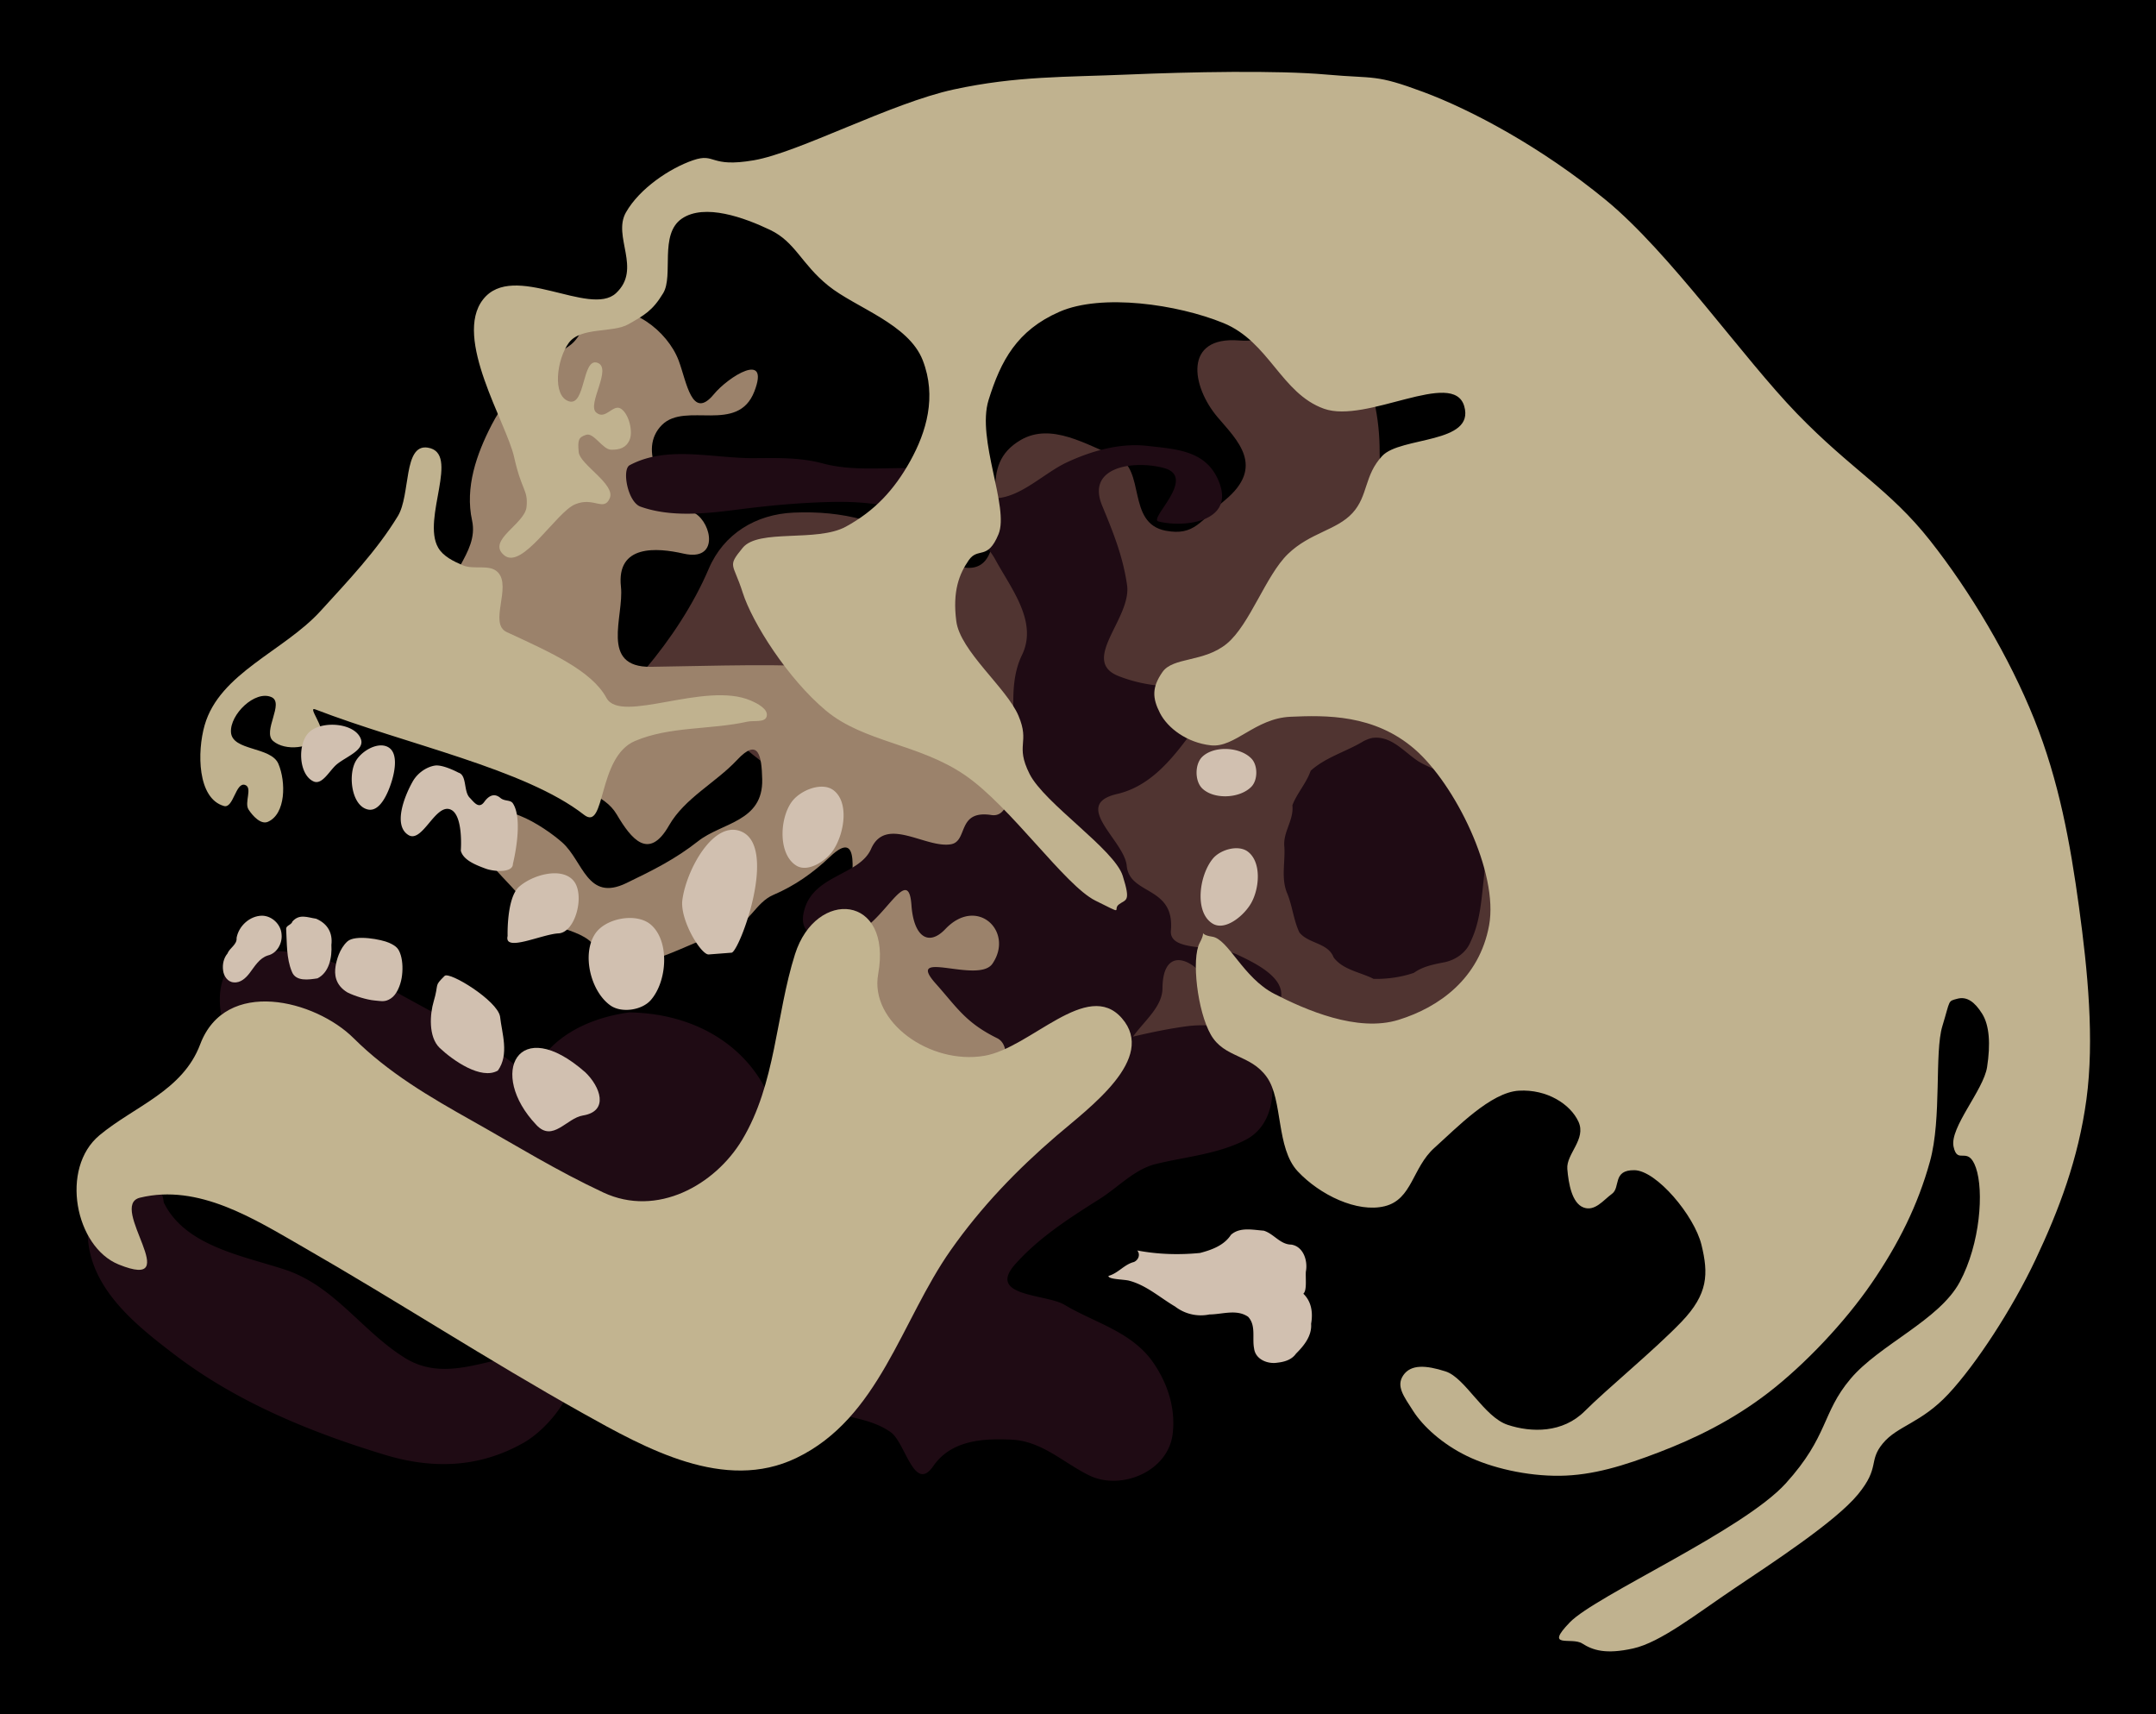 <svg xmlns="http://www.w3.org/2000/svg" width="233.817" height="185.868" viewBox="0 0 219.203 174.251"><path d="M0 0h219.203v174.251H0z"/><path d="M65.627 68c2.573-3.056 4.893-6.576 6.429-10.18 1.522-3.57 4.796-5.545 8.62-5.714 5.046-.222 9.27.915 13.165 3.572 1.727 1.177 5.508 3.646 6.786.535 1.735-4.223-1.333-8.884 3.153-11.49 3.116-1.811 6.683.497 9.708 1.688 3.058 1.204.997 6.78 5.043 7.537 2.928.547 3.524-1.041 6.021-3.114 4.132-3.429 1.228-6.087-.756-8.425-2.676-3.153-3.48-8.253 2.188-7.803 3.767.3 9.695-2.358 11.786 1.214 1.83 3.127 2.514 6.715 2.5 10.215-.015 3.74 1.756 7.023.63 10.76-1.084 3.593-6.813 6.718-5.131 9.886 1.958 3.69 7.257 4.365 10.763 6.923 3.036 2.215 4.681 5.366 5.444 8.677 1.016 4.407.865 9.079.707 13.61-.13 3.724-2.684 7.925-6.877 8.537-4.982.727-9.82 1.969-14.93 2.318-4.22.288-8.298-.24-12.558-.443-2.662-.127-4.722-1.148-7.155-2.411-3.27-1.697-6.631-3.501-9.542-5.77-3.461-2.697-6.843-5.645-10.458-8.159-4.091-2.844-6.628-7.176-10.629-10.17-3.665-2.744-7.23-5.636-10.61-8.71C68.61 69.89 64.41 69.444 65.627 68z" fill="#503431" fill-rule="evenodd"/><path d="M60.984 31.75c3.093-1.022 6.866 1.866 8.01 4.881.814 2.15 1.34 6.17 3.586 3.442 1.458-1.77 5.728-4.462 4.118-.288-1.676 4.348-6.988 1.028-9.384 3.397-2.517 2.49-.088 6.858 3.375 9.01 1.705 1.06 2.407 4.9-1.18 4.084-2.738-.623-6.853-.952-6.377 3.37.331 3.012-2.199 8.205 3.051 8.134 6.571-.089 13.173-.378 19.716.123 3.304.253 6.441 1.844 9.016 3.859 2.94 2.301 6.087 4.192 8.328 7.433 1.802 2.606 2.499 5.485 3.098 8.268.982 4.557 1.135 9.539-.357 13.929-1.242 3.655-4.3 6.938-8.148 8.36-4.034 1.492-9.537 3.589-12.864.358-2.802-2.722.766-6.163.834-9.432.067-3.306.936-5.763.737-9.333-.105-1.888 1.134-7.374-2.138-4.273-1.75 1.658-3.59 2.957-5.775 3.89-1.822.778-2.416 2.961-4.465 3.572-2.438.726-4.569 1.86-6.95 2.726-1.82.661-5.488 2.36-6.518-.576-.891-2.538-5.712-2.075-7.154-4.574-1.652-2.861-5.768-4.9-4.499-8.338 1.162-3.147 6.283.243 8.105 1.85 2.155 1.902 2.537 6.073 6.53 4.144 2.768-1.336 4.997-2.45 7.307-4.268 2.408-1.895 6.612-1.963 6.508-6.283-.055-2.344-.356-4.316-2.553-1.97-2.18 2.329-5.335 3.882-6.927 6.67-2.056 3.603-3.836 1.37-5.312-1.132-1.274-2.158-4.024-2.39-5.825-4.07-2.618-2.442-5.089-5.053-6.964-8.035-1.735-2.759-2.94-5.858-4.017-8.927-1.092-3.114 2.852-5.406 2.1-8.843-.735-3.37.45-6.743 1.994-9.73 1.826-3.533 4.69-5.857 7.831-7.98 1.561-1.056 1.36-2.854 3.163-3.449z" fill="#9b826b" fill-rule="evenodd"/><path d="M138.663 75.32c-1.761 1.078-3.843 1.62-5.403 3.022-.44 1.264-1.388 2.282-1.86 3.501.159 1.554-.966 2.698-.82 4.208.107 1.617-.366 3.28.32 4.826.508 1.267.625 2.668 1.208 3.898.914 1.165 2.908 1.034 3.48 2.537.948 1.284 2.73 1.5 4.069 2.19 1.372.026 2.806-.169 4.098-.618.94-.67 2.054-.868 3.158-1.084 1.139-.258 2.182-.993 2.614-2.106 1.002-2.069 1.1-4.422 1.364-6.668.207-1.973.042-3.993-.704-5.844-.656-1.334-.786-3.138-2.292-3.787-1.08-.936-2.475-1.272-3.673-2.002-1.446-.93-2.732-2.615-4.646-2.392-.32.051-.622.182-.913.32zM115.617 45.256c-2.484-.043-4.974.733-7.136 1.736-2.627 1.218-5.294 4.24-8.323 3.566-1.747-.389-4.503-2.877-7.062-2.96-3.223-.105-6.405.325-9.434-.49-2.346-.633-4.657-.55-7.006-.538-4.221.022-8.816-1.323-12.636.715-.813.433-.2 3.748 1.101 4.213 3.09 1.103 6.66.714 9.922.293 3.152-.407 6.21-.69 9.428-.768 3.602-.086 6.708.339 9.937 1.715 2.683 1.143 5.271 1.352 6.813 4.186 1.588 2.919 4.322 6.28 2.685 9.658-1.383 2.855-.681 6.043-.861 9.103-.145 2.468.084 7.518-2.24 7.16-3.565-.547-2.345 2.679-4.135 2.973-2.587.425-6.609-2.925-8.104.463-1.193 2.706-5.815 2.616-6.793 6.217-.833 3.07 2.25 3.138 4.944 2.422 3.04-.81 5.635-7.355 5.95-2.916.225 3.19 1.726 4.244 3.448 2.431 3.227-3.395 7.015.251 4.791 3.518-1.432 2.104-9.015-1.61-5.761 2.037 2.154 2.414 3.02 3.952 6.228 5.535.947.468.93 1.642.95 2.838-.604.095-1.207.193-1.815.262-3.509.394-6.938 1.353-10.477 1.843-4.02.558-8.067.303-12.084.463-2.126-4.392-6.948-7.897-13.963-8.027-4.053.552-8.243 2.454-9.904 6.477-.698-.432-1.38-.86-1.96-1.32-3.48-2.763-7.434-4.778-11.333-6.928-4.038-2.228-8.502-4.516-13.094-4.456a12.91 12.91 0 00-1.974.178c-4.108.693-4.14 6.55-1.81 9.445 3.293 4.094 7.872 6.65 12.665 8.54 4.56 1.798 9.08 3.642 13.643 5.435 1.216.478 2.571 1.24 3.877 1.498 1.078 2.35 2.867 4.434 5.508 5.914 4.3 1.817 9.283.788 13.287-1.314a13.45 13.45 0 003.037-2.32c.357 3.327.814 6.651 1.898 9.824.916 2.678 1.42 5.78 3.352 7.851 2.387 2.561 6.491 1.791 9.392 3.856 1.484 1.055 2.39 6.23 4.317 3.443 1.853-2.68 5.14-2.822 7.965-2.69 3.115.147 5.307 2.384 7.92 3.647 3.194 1.545 7.99-.39 8.455-4.225.314-2.595-.497-5.105-1.955-7.23-2.176-3.169-5.95-4.053-9.041-5.9-1.863-1.114-7.952-.812-5.016-4.12 2.398-2.7 5.522-4.704 8.574-6.628 1.965-1.24 3.547-3.037 5.764-3.573 3.058-.738 6.268-.997 9.088-2.445 2.733-1.403 3.131-4.817 2.44-7.572-.93-3.7-5.442-4.382-8.49-3.965-1.819.249-3.614.624-5.401 1.047 1.154-1.604 2.991-3.034 3.003-4.916.026-3.952 2.608-3.261 4.221-1.207 1.546 1.967 5.752 5.419 7.254 3.402 1.976-2.652-1.305-4.425-3.873-5.617-2.344-1.089-6.942-.211-6.746-2.45.4-4.563-4.211-3.571-4.492-6.585-.24-2.576-5.692-6.2-.987-7.291 3.268-.758 5.434-3.327 7.47-6.094 1.338-1.82 5.653-5.152.927-4.867-2.908.175-5.582.017-8.234-1.024-3.984-1.563 1.35-5.888.857-9.265-.43-2.942-1.41-5.355-2.533-8.067-1.676-4.05 3.397-4.613 6.297-3.814 3.398.936-1.59 5.154-.582 5.422 2.455.65 7.71.128 6.216-3.893-1.24-3.339-4.36-3.438-7.304-3.781-.354-.041-.71-.064-1.065-.07zM28.948 129.045c5.048 1.652 7.85 6.275 12.232 8.99 4.524 2.803 9.31-.629 13.893-.376 6.134.339 1.723 6.973-1.846 8.998-4.636 2.63-9.42 2.638-14.106 1.218-7.537-2.285-15.02-5.355-21.298-10.128-4.355-3.31-9.632-7.485-8.824-13.82.493-3.863 7.083-6.51 7.655-1.687 2.17 4.412 7.94 5.38 12.294 6.805z" fill="#1f0b14" fill-rule="evenodd"/><path d="M61.341 121.213c5.473 2.558 11.362-.77 14.114-5.352 3.43-5.713 3.414-12.682 5.374-18.866 2.133-6.73 9.923-6.086 8.455 2.027-.876 4.839 5.264 9.234 10.802 8.297 4.702-.795 10.461-7.854 13.976-3.821 3.586 4.114-3.316 9.086-6.671 11.971-3.989 3.431-7.62 7.184-10.733 11.612-5.057 7.195-7.27 17.065-15.693 21.118-7.298 3.512-15.289-.957-21.72-4.555-9.621-5.38-18.853-11.393-28.44-16.895-4.978-2.857-10.614-6.453-16.572-5.008-3.325.806 4.723 9.567-2.157 6.794-4.433-1.787-6.005-9.782-1.956-13.144 3.559-2.955 8.452-4.509 10.23-9.229 2.582-6.852 11.697-4.512 15.596-.64 3.563 3.54 7.745 5.98 12.07 8.41 4.512 2.538 8.593 5.07 13.325 7.281z" fill="#c2b490" fill-rule="evenodd"/><path d="M59.501 108.99c1.517 1.443 2.467 3.965-.246 4.398-1.644.263-3.05 2.748-4.715.966-4.999-5.246-1.858-11.363 4.961-5.364z" fill="#d1c0b0" fill-rule="evenodd"/><path d="M45.204 99.197c.488-.483 5.35 2.498 5.637 4.125.182 1.694.96 3.847-.222 5.499-1.706.98-4.57-1.03-5.921-2.307-1.172-1.139-.976-3.475-.61-4.704.578-1.942-.005-1.503 1.116-2.613zM39.57 95.837c.746.34.97.589 1.175 1.251.203.663.223 1.556.091 2.324-.132.768-.505 1.693-1.097 2.077-.592.383-.914.274-1.67.206-.755-.069-1.99-.437-2.745-.817-1.288-.773-1.325-1.901-1.21-2.63.095-.626.404-1.82 1.202-2.551.798-.731 3.51-.2 4.255.14zM29.736 93.66c.713-.791 1.492-.414 2.407-.275 1.178.508 1.694 1.452 1.55 2.662.075 1.236-.206 2.794-1.416 3.4-.873.13-2.215.358-2.606-.692-.564-1.365-.488-2.87-.577-4.318-.019-.394.535-.4.642-.777zM24.054 95.333c.215-1.211 1.342-2.242 2.587-2.256 1.011.01 1.926.883 1.986 1.894.097.913-.462 1.93-1.391 2.148-.874.274-1.342 1.116-1.864 1.799-.382.5-.927 1.01-1.607.936-.626-.036-1.023-.651-1.084-1.227-.08-.593.054-1.236.444-1.701.22-.582.992-.9.93-1.593z" fill="#d1c0b0" fill-rule="evenodd"/><path d="M75.509 55.685c-1.606 1.968-.969 1.491 0 4.545s4.587 8.763 8.46 11.996c3.873 3.233 9.468 3.366 14.142 6.566 4.674 3.2 10.15 11.208 13.258 12.753 3.108 1.545 1.684.914 2.4.379.714-.535 1.229-.208.378-2.904-.85-2.696-7.97-7.364-9.47-10.354-1.5-2.99.073-3.108-1.136-5.935-1.21-2.827-5.918-6.542-6.314-9.596-.396-3.054.303-4.805 1.263-6.188s1.911.078 3.03-2.651c1.12-2.73-2.255-9.631-1.01-13.637 1.245-4.007 2.892-7.078 7.198-8.965 4.305-1.888 12.015-.76 16.667 1.136 4.652 1.895 5.88 7.155 10.228 8.713 4.347 1.557 13.157-4.098 14.268-.253 1.111 3.845-6.475 3.07-8.334 5.05-1.858 1.982-1.414 4.05-3.03 5.81-1.616 1.758-4.318 1.99-6.566 4.166-2.248 2.177-3.86 7.152-6.187 9.091-2.327 1.94-5.486 1.35-6.566 2.905-1.08 1.553-1.034 2.637-.253 4.166.782 1.53 2.74 3.014 5.177 3.283 2.438.27 4.48-2.74 8.082-2.904 3.602-.163 8.527-.26 12.626 3.283 4.1 3.543 8.57 12.56 7.577 17.93-.993 5.371-5.044 8.31-9.218 9.597-4.174 1.288-9.444-1.013-12.627-2.652-3.183-1.638-4.665-5.576-6.313-5.808-1.65-.233-.41-.958-1.263.631-.854 1.59-.239 6.956 1.136 9.344 1.375 2.388 4.013 1.958 5.682 4.293 1.67 2.335.918 7.213 3.157 9.597 2.239 2.384 6.038 4.228 8.839 3.535 2.801-.693 2.796-3.916 5.05-5.934 2.256-2.02 5.725-5.645 8.587-5.809 2.862-.164 5.245 1.374 6.061 3.157.816 1.783-1.262 3.274-1.136 4.798.125 1.524.479 3.472 1.641 3.915 1.163.442 2.025-.75 2.904-1.39.88-.64.024-2.427 2.273-2.399 2.25.03 6.094 4.618 6.819 7.577.724 2.959.692 4.995-2.02 7.828-2.713 2.833-7.597 6.837-9.84 9.083-2.244 2.245-5.418 2.196-7.838 1.398-2.42-.8-4.309-4.785-6.314-5.43-2.005-.645-3.522-.731-4.293.379-.77 1.11.03 2.136 1.01 3.662.981 1.525 2.918 3.321 5.43 4.545 2.511 1.225 6.126 2.06 9.47 2.02 3.344-.038 6.516-1.023 10.101-2.398 3.586-1.376 7.426-3.218 11.112-6.061 3.686-2.844 7.745-7.128 10.48-11.112 2.736-3.984 4.714-7.95 5.935-12.374 1.222-4.426.439-11.055 1.263-13.764.824-2.708.533-2.51 1.515-2.778.983-.267 1.78.33 2.525 1.516.746 1.184.867 3.086.506 5.43-.362 2.342-3.818 6.14-3.41 8.08.408 1.94 1.455-.19 2.273 2.147.818 2.337.455 7.714-1.641 11.617-2.097 3.902-8.179 6.366-11.112 9.849-2.934 3.483-2.218 5.8-6.566 10.606-4.348 4.807-19.335 11.416-21.97 14.142-2.637 2.727.181 1.457 1.262 2.147 1.08.69 2.396 1.123 5.177.505 2.78-.618 6.391-3.479 10.228-6.06 3.836-2.583 10.34-6.812 12.627-9.597 2.286-2.785 1.026-3.358 2.525-5.177 1.499-1.82 3.894-2.046 6.692-5.051 2.798-3.005 6.465-8.613 8.839-13.637 2.374-5.025 4.357-10.231 5.177-16.289.82-6.058.13-13.101-.758-19.572-.887-6.47-2.026-12.777-4.545-19.066-2.52-6.29-6.503-12.99-10.607-18.183-4.104-5.194-7.964-7.157-13.51-12.88-5.547-5.722-12.913-16.353-19.446-21.718-6.533-5.364-13.63-9.151-18.562-10.985-4.932-1.834-4.834-1.321-9.849-1.768-5.015-.446-13.884-.27-20.203 0-6.318.27-11.274.131-17.677 1.515-6.404 1.385-15.771 6.415-20.33 7.198-4.558.783-3.85-.802-6.187 0s-5.428 2.852-6.818 5.303c-1.391 2.45 1.653 5.738-1.01 8.207-2.665 2.47-10.44-3.286-13.511.632-3.072 3.918 2.374 12.53 3.156 16.036.783 3.505 1.429 3.287 1.263 5.05-.166 1.765-4.11 3.41-2.273 4.925 1.837 1.516 5.285-4.368 7.198-5.177 1.912-.809 2.936.786 3.535-.631.6-1.417-3.037-3.417-3.157-4.672-.119-1.255-.014-1.518.758-1.768s1.677 1.494 2.525 1.515c.849.022 1.54-.178 1.894-1.01.356-.831-.067-2.628-.883-3.156-.816-.529-1.576 1.217-2.526.378-.95-.839 1.69-4.512.126-5.05-1.564-.54-1.193 4.48-2.904 3.914-1.71-.565-1.213-4.285 0-5.935 1.213-1.65 4.453-.982 6.061-1.894 1.608-.912 2.454-1.366 3.536-3.157 1.081-1.79-.424-5.99 1.894-7.576 2.317-1.585 6.37-.1 8.965 1.137 2.595 1.237 3.169 3.452 5.934 5.682 2.766 2.23 8.156 3.866 9.597 7.576 1.44 3.71.366 7.29-1.263 10.228-1.628 2.938-3.627 5.093-6.566 6.692-2.938 1.6-8.874.178-10.48 2.147z" fill="#c0b28f" fill-rule="evenodd"/><path d="M43.484 45.5c3.372.52-.646 7.23 1.072 10.178.515.885 1.56 1.378 2.5 1.785 1.114.483 2.735-.165 3.571.715 1.409 1.483-.964 5.213.893 6.071 4.497 2.079 8.64 3.93 10.137 6.69 1.465 2.703 10.041-1.744 14.684.274.695.302 1.802.875 1.607 1.608-.174.656-1.301.388-1.964.535-3.774.837-7.871.452-11.428 1.965-3.846 1.635-2.945 9.245-5.179 7.5-5.97-4.666-18.127-7.165-27.321-10.715-.85-.328 1.073 1.944.535 2.679-.954 1.305-3.595 1.59-4.821.536-1.13-.971 1.189-3.874-.179-4.465-1.665-.719-4.223 1.761-4.107 3.572.123 1.927 4.067 1.436 4.822 3.214.78 1.838.757 5.093-1.072 5.893-.711.31-1.543-.598-1.964-1.25-.457-.707.441-2.234-.357-2.5-.959-.32-1.171 2.417-2.143 2.143-2.71-.766-2.74-5.508-1.964-8.215 1.519-5.3 8.074-7.529 11.785-11.607 2.791-3.066 5.7-6.102 7.857-9.643 1.318-2.162.533-7.35 3.036-6.964z" fill="#c0b28f" fill-rule="evenodd"/><path d="M75.36 84.517c-2.826-1.176-5.588 3.93-5.983 6.964-.265 2.033 1.905 5.596 2.679 5.536l2.321-.179c.774-.059 4.786-10.737.982-12.321zM60.538 94.874c1.079-1.562 4.18-2.125 5.625-.893 1.946 1.662 1.688 5.756 0 7.679-.911 1.037-2.982 1.336-4.107.536-2.031-1.445-2.935-5.271-1.518-7.322zM52.77 90.142c1.387-1.235 4.334-2.041 5.536-.625 1.2 1.415.208 5.268-1.518 5.357-1.726.09-5.57 1.952-5.179.268 0 0-.117-3.862 1.16-5zM52.145 81.66c1.126 1.717 0 6.16 0 6.16 0 .926-1.934.784-2.767.475-.967-.358-2.285-.859-2.527-1.828 0 0 .283-3.634-1.045-4.182-1.543-.636-2.867 3.468-4.286 2.59-1.549-.96-.45-3.861.446-5.447.451-.799 1.328-1.454 2.232-1.607.827-.14 2.411.714 2.411.714.887.263.505 1.9 1.146 2.549.417.423.92 1.205 1.483.423.418-.581.988-.953 1.64-.398.428.364 1.014.166 1.267.55zM36.073 77.553c-.677 1.492-.263 4.386 1.34 4.732 1.218.263 2.043-1.667 2.41-2.857.345-1.115.66-2.91-.357-3.482-1.09-.615-2.875.467-3.393 1.607zM34.198 77.731c.905-.788 2.894-1.456 2.5-2.589-.58-1.674-3.986-1.938-5.267-.714-1.21 1.156-1.078 4.31.446 5 .873.395 1.599-1.067 2.321-1.697zM80.448 81.57c.843-1.226 3.096-2.142 4.286-1.25 1.62 1.215 1.114 4.382 0 6.072-.748 1.135-2.584 2.308-3.75 1.607-1.843-1.108-1.753-4.656-.536-6.428zM115.627 127.106c2.098.4 4.263.463 6.383.253 1.182-.31 2.443-.764 3.14-1.84.9-.82 2.235-.507 3.333-.425 1.016.299 1.663 1.4 2.79 1.414 1.253.182 1.714 1.66 1.494 2.755-.043.702.125 1.918-.256 2.237.817.785.997 1.895.792 3.058.09 1.223-.718 2.225-1.535 3.034-.43.617-1.16.841-1.878.918-.994.169-2.241-.322-2.383-1.433-.216-1.068.216-2.345-.607-3.228-1.174-.811-2.636-.243-3.938-.238a4.277 4.277 0 01-3.483-.803c-1.55-.909-2.946-2.191-4.721-2.64-.583-.132-2.109-.126-2.057-.478.972-.257 1.601-1.166 2.582-1.409.459-.198.685-.761.344-1.175zM122.234 76.928c1.2-1.158 3.842-1.022 5 .178.661.686.661 2.172 0 2.857-1.158 1.2-3.8 1.337-5 .179-.77-.744-.77-2.47 0-3.214zM123.306 87.285c.77-.939 2.606-1.451 3.571-.714 1.375 1.05 1.189 3.66.357 5.178-.717 1.308-2.646 2.904-3.928 2.143-1.894-1.124-1.397-4.904 0-6.607z" fill="#d1c0b0" fill-rule="evenodd"/></svg>
